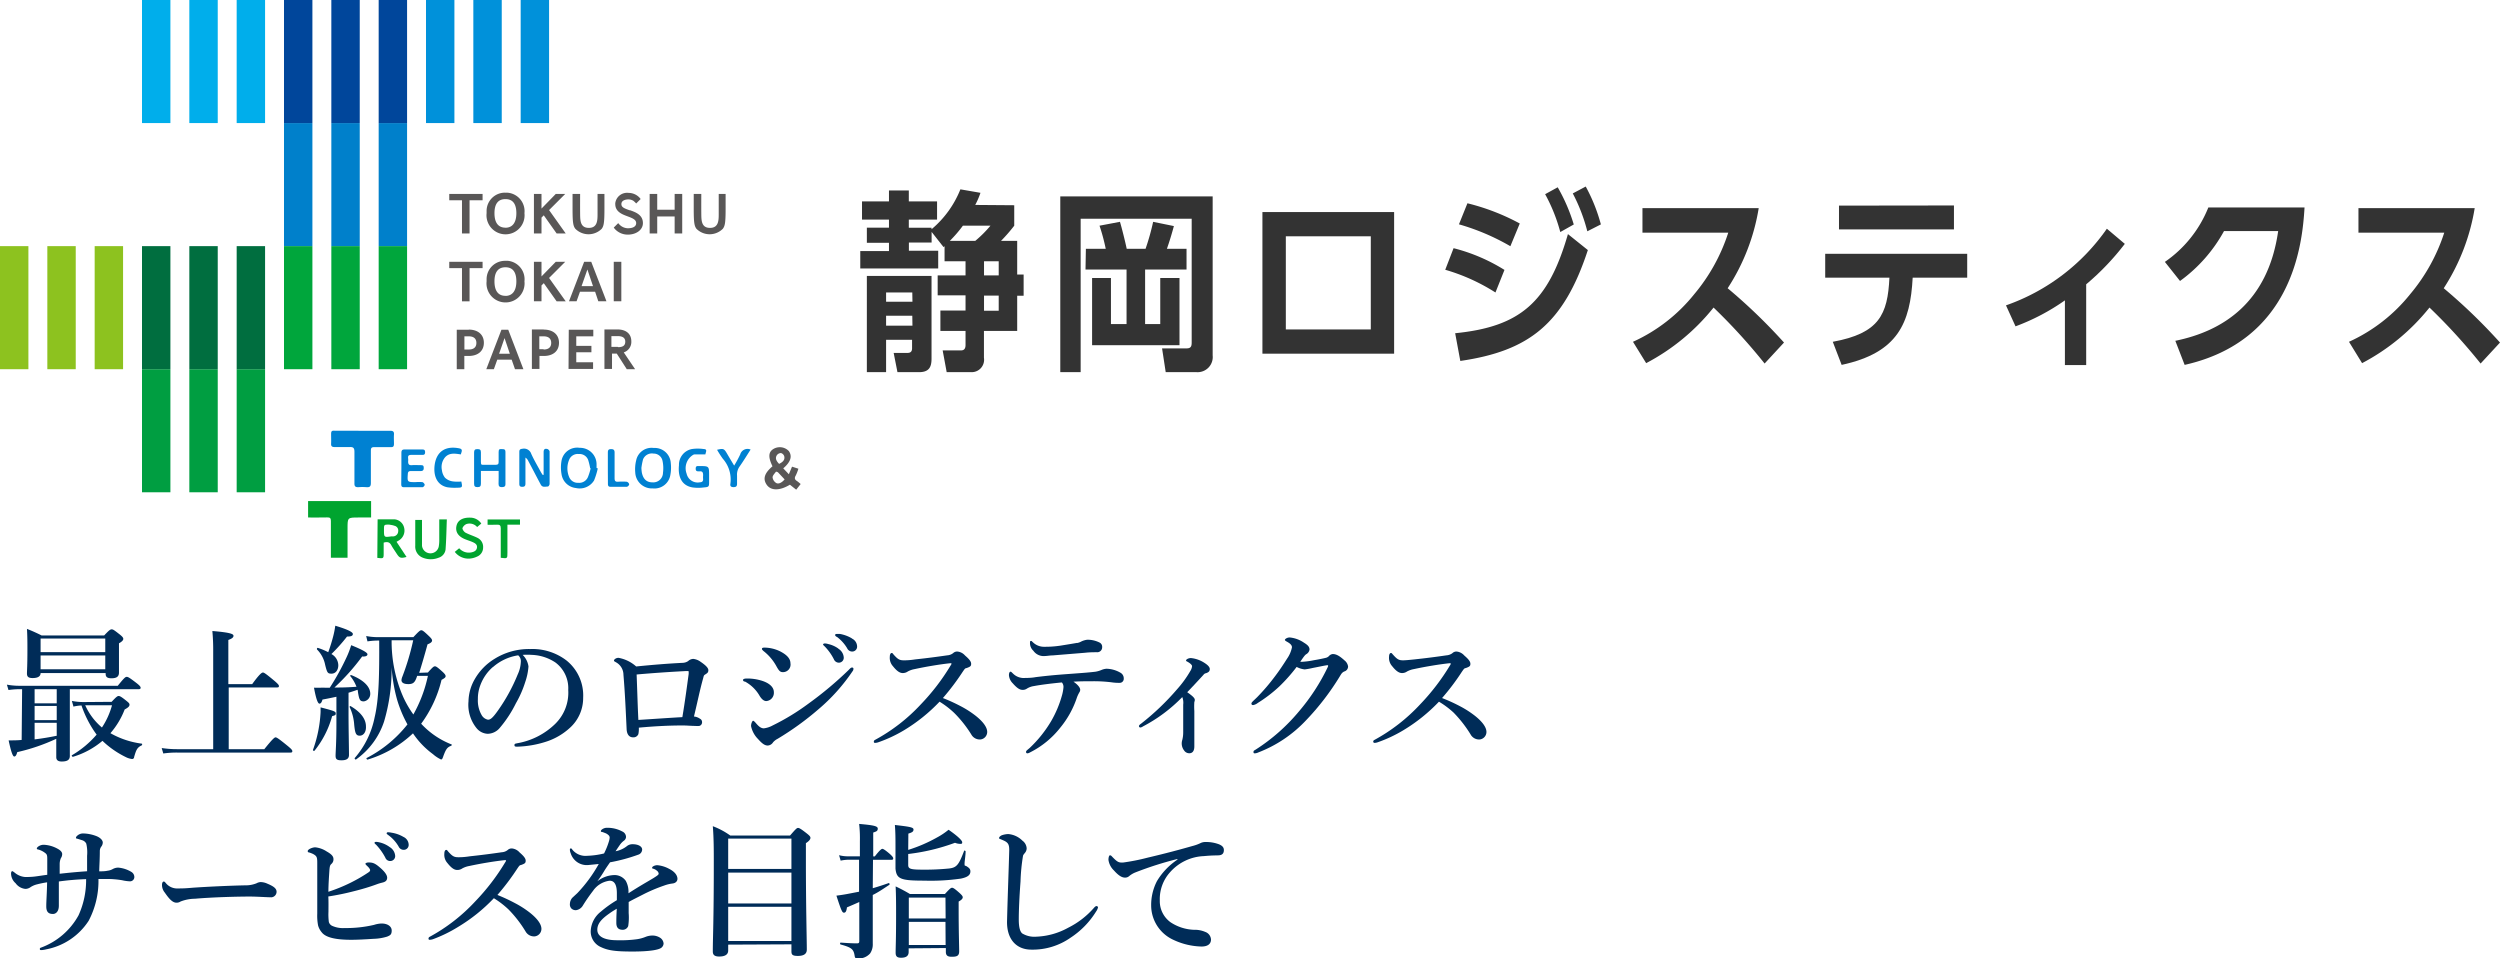 <svg xmlns="http://www.w3.org/2000/svg" width="330.1" height="126.55" viewBox="0 0 330.1 126.55"><g id="レイヤー_2" data-name="レイヤー 2"><g id="レイヤー_1-2" data-name="レイヤー 1"><path d="M133.92,27.1v2.7a21.68,21.68,0,0,1-1.74,2h2.13v4.45h.85v2.8h-.85V43.7h-4.39v3.54a1.64,1.64,0,0,1-1.69,1.9H125l-.53-2.87h2.35c.23,0,.67,0,.67-.71V43.7h-3.32V41h3.32V39h-3.68V36.36h3.68V34.5h-2.77v-2c-.05.07-.07.07-.14.12l-1.57-2v1.4h-3v1.09h3.87v2.34H113.59V33.15h3.79V32.06h-2.92v-2h2.92V29h-3.56V26.59h3.56V25.15H120v1.44h3.73V29H120v1.07h3v.2A13.26,13.26,0,0,0,126.81,25l2.65.46a10.51,10.51,0,0,1-.69,1.6ZM123,36.43V47.36c0,1.07-.3,1.78-1.65,1.78H118.5L118,46.6h1.81c.3,0,.62-.08.62-.61V44.87H117v4.27h-2.54V36.43Zm-2.54,2.19H117v1.22h3.48Zm0,3.07H117V43h3.48Zm6.68-11.89a17.1,17.1,0,0,1-1.72,2h3.36a15.52,15.52,0,0,0,2-2Zm4.73,4.7h-1.94v1.86h1.94Zm0,4.53h-1.94v2h1.94Z" transform="translate(0)" style="fill:#333"/><path d="M140,25.93h20.12v21A2,2,0,0,1,158,49.14h-4.08L153.44,46h3.25c.59,0,.66-.33.66-.79V28.88H142.69V49.14H140Zm3.38,6.92H146a25.43,25.43,0,0,0-.82-3.05l2.7-.51c.25.84.69,2.59.89,3.56h2.49a30.79,30.79,0,0,0,1-3.56l2.74.56c-.27,1-.57,2-.92,3h2.59v2.74h-5.47v7.2h2V36.71h2.54v8.87H144.2V36.71h2.49v6.08h2.06v-7.2h-5.42Z" transform="translate(0)" style="fill:#333"/><path d="M184.08,28V46.7H166.69V28ZM181,31.2H169.78V43.5H181Z" transform="translate(0)" style="fill:#333"/><path d="M197.46,38.62a25.51,25.51,0,0,0-6.63-3l1.1-2.85a23.62,23.62,0,0,1,6.72,2.87ZM192.14,44c8.6-.86,12.3-4.09,14.89-13.09l2.63,2.11c-3.21,9.79-7.8,13.32-16.84,14.64Zm7.29-11.49a29.75,29.75,0,0,0-6.79-2.89l1.12-2.78a29.14,29.14,0,0,1,6.91,2.67Zm6.25-7.78a23.28,23.28,0,0,1,2.12,4.91l-1.78,1a22.2,22.2,0,0,0-2-5Zm3.7-.1a22.62,22.62,0,0,1,2,5l-1.79.91a22.84,22.84,0,0,0-1.92-5Z" transform="translate(0)" style="fill:#333"/><path d="M232.22,27.48a27.37,27.37,0,0,1-4.1,10.58,73.42,73.42,0,0,1,7.44,7.17L233,48a76.57,76.57,0,0,0-6.74-7.39,28.1,28.1,0,0,1-8.9,7.34l-1.74-2.82a22,22,0,0,0,8.1-6.3,24.08,24.08,0,0,0,4.48-8.11H216.87V27.48Z" transform="translate(0)" style="fill:#333"/><path d="M242,45.13c6.13-1.12,7.25-3.59,7.48-8.47H241V33.51h18.75v3.15h-7.2c-.32,6-1.94,9.92-9.38,11.52Zm16-18v3.16H242.82V27.15Z" transform="translate(0)" style="fill:#333"/><path d="M275.46,48.2h-2.81V39.66a28.34,28.34,0,0,1-6.52,3.43l-1.26-2.77A27.14,27.14,0,0,0,278.19,30.2l2.37,2a33.84,33.84,0,0,1-5.1,5.34Z" transform="translate(0)" style="fill:#333"/><path d="M287.23,45c6.22-1.27,12.23-5,13.58-14.49h-7.15a19.94,19.94,0,0,1-5.81,6.59l-2-2.52a15.84,15.84,0,0,0,5.74-7.19h12.7C304,32.52,302.58,45,288.46,48.18Z" transform="translate(0)" style="fill:#333"/><path d="M326.76,27.48a27.55,27.55,0,0,1-4.09,10.58,73.26,73.26,0,0,1,7.43,7.17L327.54,48a77,77,0,0,0-6.75-7.39,28.1,28.1,0,0,1-8.9,7.34l-1.73-2.82a22,22,0,0,0,8.09-6.3,24.13,24.13,0,0,0,4.49-8.11H311.41V27.48Z" transform="translate(0)" style="fill:#333"/><path d="M2.92,91H2.5a10.84,10.84,0,0,0-1.38.11l-.21-.71a8.88,8.88,0,0,0,1.59.15H15.55c.81-1,1-1.18,1.18-1.18s.41.14,1.28.81c.4.31.56.49.56.62s-.06.2-.25.2H9.22V94.1c0,2.15,0,4.82,0,5.72,0,.48-.29.73-1.07.73-.54,0-.72-.23-.72-.58,0-.17,0-.74,0-1.88v-.54a25.39,25.39,0,0,1-5.15,1.76c-.11.41-.23.58-.4.58s-.39-.48-.74-2.13c.6,0,1.16,0,1.72-.06Zm2.44-2.13c0,.44-.36.66-1.06.66-.52,0-.74-.16-.74-.59s.06-1,.06-3.09c0-.93,0-1.86-.06-2.81a20.65,20.65,0,0,1,1.94.87h8.25c.66-.7.81-.81,1-.81s.34.11,1.08.69c.33.27.45.41.45.57s-.16.36-.57.58v.63c0,1.69,0,2.87,0,3.24,0,.54-.33.75-1,.75-.51,0-.76-.15-.76-.58v-.11Zm-.79,4H7.49V91H4.57Zm0,2.22H7.49V93.21H4.57Zm0,2.54c1-.12,2-.29,2.92-.48V95.44H4.57ZM13.9,84.31H5.36v1.8H13.9Zm0,2.24H5.36v1.82H13.9Zm.84,6.12c.61-.66.77-.77.93-.77s.36.11,1,.62c.31.25.43.36.43.52s-.06.33-.64.64a10.52,10.52,0,0,1-1.88,3.13,11.3,11.3,0,0,0,4.13,1.38c.09,0,.07.19,0,.23-.66.29-.76.74-1,1.53,0,.17-.12.27-.27.27a2.41,2.41,0,0,1-.82-.25,12.09,12.09,0,0,1-3.09-2.15,10.8,10.8,0,0,1-3.9,2.11c-.09,0-.21-.15-.13-.21A12.94,12.94,0,0,0,12.76,97a14.13,14.13,0,0,1-2-3.85,5.35,5.35,0,0,0-1.06.15l-.21-.75a8.08,8.08,0,0,0,1.51.15Zm-3.49.45a8.27,8.27,0,0,0,2.21,2.94,10.1,10.1,0,0,0,1.33-2.94Z" transform="translate(0)" style="fill:#002c58"/><path d="M30.2,98.92h4.7c1.13-1.41,1.36-1.56,1.49-1.56s.39.15,1.53,1.08c.53.43.68.6.68.74s-.06.19-.25.19H23.42a12.4,12.4,0,0,0-1.86.12l-.21-.72a13.26,13.26,0,0,0,2,.15h4.8V86.05a26.85,26.85,0,0,0-.11-2.73c2.55.21,2.79.42,2.79.64s-.24.38-.68.54v5.83h3.15c1-1.38,1.28-1.53,1.42-1.53s.38.15,1.47,1.06c.48.41.64.58.64.72s-.06.19-.25.19H30.2Z" transform="translate(0)" style="fill:#002c58"/><path d="M43.85,94.57a12.54,12.54,0,0,1-2.32,4.55c-.06.08-.23,0-.2-.12a17,17,0,0,0,1-5c0-.12,0-.33,0-.6,1.84.48,2,.54,2,.81S44.16,94.45,43.85,94.57Zm-.31-3.76a32.25,32.25,0,0,0,2.21-4,11.67,11.67,0,0,0,.62-1.62c1.61.65,2.15,1,2.15,1.2s-.23.33-.7.29a28.78,28.78,0,0,1-3.66,4.1c.8,0,1.61,0,2.91-.1a5,5,0,0,0-.82-1.41c-.06-.08.06-.15.16-.12,1.59.64,2.48,1.51,2.48,2.46a1,1,0,0,1-.84,1c-.5,0-.62-.16-.79-1.26q0-.15-.06-.27c-.39.14-.79.27-1.18.39v2.73c0,2,.06,4.64.06,5.48,0,.52-.35.71-1,.71s-.77-.19-.77-.62.11-1.66.11-4.18V92c-.56.12-1.18.25-1.84.37-.11.39-.23.54-.4.54s-.41-.4-.72-2.11a9.69,9.69,0,0,0,1,0ZM44,84a11.35,11.35,0,0,0,.27-1.38c1.57.47,2.32.83,2.32,1.09s-.25.34-.77.34a21.93,21.93,0,0,1-2.06,2.31,1.73,1.73,0,0,1,.91,1.47c0,.68-.38,1.12-.89,1.12s-.58-.09-.85-1.18a3.91,3.91,0,0,0-1.06-2c-.06-.08,0-.26.11-.22a8.2,8.2,0,0,1,1.36.57A21.9,21.9,0,0,0,44,84Zm3.5,13.14c-.52,0-.62-.37-.73-1.43a6.49,6.49,0,0,0-.6-2.34.1.1,0,0,1,.15-.12c1.36.81,2,1.72,2,2.67C48.36,96.64,48,97.14,47.49,97.14Zm9-8.34c.62-.7.77-.82.93-.82s.33.12,1,.72c.29.27.41.43.41.58s-.1.25-.54.49a16.09,16.09,0,0,1-2.69,5.79,10.82,10.82,0,0,0,4,2.73c.1,0,0,.13,0,.17-.55.19-.72.45-1.05,1.32-.14.42-.19.5-.33.5a4.45,4.45,0,0,1-1.06-.7,11,11,0,0,1-2.64-2.75,15,15,0,0,1-6,3.47c-.1,0-.19-.18-.12-.21a16.49,16.49,0,0,0,5.39-4.44,16.34,16.34,0,0,1-1.38-3.31,20.86,20.86,0,0,1-.71-4.24,24.53,24.53,0,0,1-1,7.18,9.94,9.94,0,0,1-3.7,5c-.08.06-.23-.12-.17-.19a11.67,11.67,0,0,0,2.63-5.39c.58-2.45.62-5.73.6-10.12h-.1a9,9,0,0,0-1.45.11l-.17-.71a8.12,8.12,0,0,0,1.53.15h4.7c.74-.79.89-.91,1.05-.91s.33.12,1,.76c.3.29.42.44.42.6s-.15.33-.6.5c-.39,1.43-.77,2.73-1.1,3.76ZM55,89.48c-.23.63-.46.85-1.08.85s-.91-.2-.91-.53a1.53,1.53,0,0,1,.12-.46,32.8,32.8,0,0,0,1.43-4.8H51.71a18.17,18.17,0,0,0,1.55,7.53,13.74,13.74,0,0,0,1.32,2.27,18,18,0,0,0,1.92-5.1H55.08Z" transform="translate(0)" style="fill:#002c58"/><path d="M69.78,88a8,8,0,0,1-.43,2.06,13.73,13.73,0,0,1-1.22,2.78A15.73,15.73,0,0,1,66,96.1a2.13,2.13,0,0,1-1.6.79,2,2,0,0,1-1.48-.75,4.88,4.88,0,0,1-1.06-3.53,6.05,6.05,0,0,1,.83-2.94A7.5,7.5,0,0,1,65.29,87,8.58,8.58,0,0,1,70,85.7a7.4,7.4,0,0,1,4.8,1.51A5.92,5.92,0,0,1,77,92.13a5.29,5.29,0,0,1-1.78,4,8.5,8.5,0,0,1-2.87,1.72,13.68,13.68,0,0,1-4,.74c-.29,0-.42,0-.42-.2s.11-.19.36-.25a9.51,9.51,0,0,0,5-2.54,5.76,5.76,0,0,0,1.74-4.49,4.23,4.23,0,0,0-1.7-3.64,6,6,0,0,0-3.1-1,8.41,8.41,0,0,0-1.22,0A2.62,2.62,0,0,1,69.78,88Zm-4.71.08a5.88,5.88,0,0,0-1.64,2.38,4.92,4.92,0,0,0-.33,1.84,3.83,3.83,0,0,0,.48,2.09,1.24,1.24,0,0,0,.85.64c.31,0,.6-.19,1.34-1.24a23.41,23.41,0,0,0,2.59-4.74,4.34,4.34,0,0,0,.41-1.65,1,1,0,0,0-.35-.87A6.51,6.51,0,0,0,65.07,88.1Z" transform="translate(0)" style="fill:#002c58"/><path d="M90.16,87.52a1.37,1.37,0,0,0,.7-.23,1.06,1.06,0,0,1,.67-.29,2,2,0,0,1,1,.4c.66.45,1,.8,1,1.09s-.12.38-.37.54-.21.14-.33.58c-.41,1.45-.73,3.06-1.2,5a1.58,1.58,0,0,1,.79.29.48.48,0,0,1,.28.44.49.49,0,0,1-.35.51,2.5,2.5,0,0,1-.56,0c-.53,0-1.05-.06-1.67-.06-1.72,0-3.62.09-5.77.29a3.23,3.23,0,0,1-.06.85.69.69,0,0,1-.69.43c-.51,0-.82-.37-.86-1.07-.11-2.3-.21-4.71-.42-7.2a1.89,1.89,0,0,0-1-1.65c-.17-.11-.25-.11-.25-.23s.25-.35.6-.35A4.77,4.77,0,0,1,84,88C86.31,87.77,88.18,87.62,90.16,87.52ZM90.93,89a2.27,2.27,0,0,0,0-.29c0-.08,0-.1-.11-.1h-.31c-2.33.12-4.53.28-6.45.45.08,2,.13,4,.23,6,2.36-.15,4-.27,5.81-.37C90.45,92.59,90.7,90.69,90.93,89Z" transform="translate(0)" style="fill:#002c58"/><path d="M98.11,89.79c0-.14.21-.2.54-.2a6.5,6.5,0,0,1,2,.31c1,.33,1.53.87,1.53,1.49a1.09,1.09,0,0,1-1,1.18c-.29,0-.58-.21-.87-.67A4.94,4.94,0,0,0,98.38,90C98.19,90,98.11,89.88,98.11,89.79Zm3.27,8.65c-.39,0-.73-.23-1.3-.87a3.37,3.37,0,0,1-.91-1.7c0-.37.18-.7.27-.7s.18.11.3.23c.29.33.63.77,1.12.77a3.21,3.21,0,0,0,1.16-.38,30.17,30.17,0,0,0,4.74-2.89,47.47,47.47,0,0,0,5.29-4.43c.19-.2.31-.33.45-.33a.17.17,0,0,1,.19.19.57.57,0,0,1-.14.33,24.5,24.5,0,0,1-4.49,5,38.46,38.46,0,0,1-5.38,3.89,2,2,0,0,0-.6.46A.89.89,0,0,1,101.38,98.44Zm-.77-12.78c0-.08.07-.15.33-.15A4.82,4.82,0,0,1,103,86c.6.31,1.37.81,1.37,1.57a1,1,0,0,1-1,1.18c-.35,0-.51-.17-.82-.72a6.47,6.47,0,0,0-1.74-2.07C100.65,85.8,100.61,85.78,100.61,85.66Zm10.09,0a1.46,1.46,0,0,1,.71,1.16.65.65,0,0,1-.64.68.71.71,0,0,1-.66-.44,6.8,6.8,0,0,0-1.22-1.71c-.07-.08-.21-.17-.21-.25s.1-.14.23-.14a1.66,1.66,0,0,1,.45.08A3.68,3.68,0,0,1,110.7,85.64Zm1.78-1.35a1.18,1.18,0,0,1,.69,1,.65.65,0,0,1-.6.72.73.73,0,0,1-.71-.43,5.13,5.13,0,0,0-1.36-1.51c-.08,0-.23-.15-.23-.23a.15.15,0,0,1,.15-.15,3.62,3.62,0,0,1,.51,0A4.68,4.68,0,0,1,112.48,84.29Z" transform="translate(0)" style="fill:#002c58"/><path d="M126.86,93.25a12.78,12.78,0,0,1,1.86,1.18c1.16.89,1.63,1.65,1.63,2.21a1,1,0,0,1-.89,1,1.28,1.28,0,0,1-1.21-.66A15.74,15.74,0,0,0,126,94.14a11.76,11.76,0,0,0-1.94-1.49,22.35,22.35,0,0,1-4.74,3.8A18.25,18.25,0,0,1,116,98a1.44,1.44,0,0,1-.43.09c-.1,0-.19,0-.19-.17a.25.25,0,0,1,.13-.21A23.49,23.49,0,0,0,121.59,93a28.75,28.75,0,0,0,3.93-5.13.69.69,0,0,0,.12-.23c0-.06-.06-.08-.25-.06-1.36.15-3.1.44-4.63.77a3,3,0,0,0-.89.31,1.14,1.14,0,0,1-.68.21c-.36,0-.75-.23-1.29-.91a1.63,1.63,0,0,1-.41-1.23c0-.37.13-.51.25-.51s.14.08.27.23c.54.6.76.74,1.34.74.23,0,.71,0,1.47-.12,1.59-.17,2.88-.34,4.26-.54a1.38,1.38,0,0,0,.77-.29.76.76,0,0,1,.57-.21,1.52,1.52,0,0,1,1,.52c.58.5.81.81.81,1.09s-.05.38-.63.58c-.18,0-.29.21-.47.46a31.9,31.9,0,0,1-2.63,3.49A23.05,23.05,0,0,1,126.86,93.25Z" transform="translate(0)" style="fill:#002c58"/><path d="M141,89c2-.15,2.67-.19,3.66-.31a3.57,3.57,0,0,0,.74-.21,2,2,0,0,1,.71-.18,3.84,3.84,0,0,1,1.84.53.84.84,0,0,1,.43.75.54.54,0,0,1-.45.58,6.27,6.27,0,0,1-1.18-.07,19.2,19.2,0,0,0-2.4-.14c-.66,0-1.74,0-2.61.06.62.42.89.81.89,1.08a.57.57,0,0,1-.1.31,4.25,4.25,0,0,0-.39.87A12.39,12.39,0,0,1,140,96.08a11.8,11.8,0,0,1-4,3.27.78.78,0,0,1-.33.12c-.13,0-.19-.06-.19-.2s.16-.23.49-.52a16.15,16.15,0,0,0,2.84-3.56,14.48,14.48,0,0,0,1.43-3.43,5.72,5.72,0,0,0,.18-1,.9.9,0,0,0-.21-.65c-1.38.13-2.81.31-3.7.48a2.37,2.37,0,0,0-.91.33.94.94,0,0,1-.58.17c-.35,0-.7-.19-1.3-.87a1.69,1.69,0,0,1-.5-1.06c0-.29.09-.47.21-.47s.17.12.29.21a2,2,0,0,0,1.32.62c.46,0,1.14,0,1.7-.11C138.1,89.24,139.22,89.13,141,89Zm1.24-4.1a1.94,1.94,0,0,0,.58-.22,2.57,2.57,0,0,1,.74-.21,3.51,3.51,0,0,1,1.66.39.62.62,0,0,1,.31.58.65.65,0,0,1-.71.68c-.43,0-.93,0-1.55.07l-4.28.35c-.37,0-.74.08-1,.08a1.66,1.66,0,0,1-1.55-.7,1.37,1.37,0,0,1-.44-1c0-.18,0-.29.13-.29s.12.07.25.17a2.09,2.09,0,0,0,1.55.6c.39,0,1.09,0,2.1-.15C140.83,85.12,141.58,85,142.2,84.89Z" transform="translate(0)" style="fill:#002c58"/><path d="M150.91,95.92a.72.72,0,0,1-.33.14.18.18,0,0,1-.19-.19c0-.08.1-.2.27-.31A33.38,33.38,0,0,0,155.43,91a14.18,14.18,0,0,0,1.74-2.4,1.4,1.4,0,0,0,.23-.64c0-.14-.19-.33-.48-.51s-.31-.13-.31-.25.29-.31.65-.31a4,4,0,0,1,1.75.62c.4.25.73.54.73.83s-.15.43-.5.55a.49.49,0,0,0-.33.21c-.83.91-1.59,1.72-2.15,2.3.58.41,1,.74,1,1a.62.62,0,0,1-.06.29,9.25,9.25,0,0,0,0,1.2v2c0,1.38,0,2.21,0,2.66,0,.69-.31.91-.66.91a.81.81,0,0,1-.69-.37,1.5,1.5,0,0,1-.24-1.39,4,4,0,0,0,.12-1c0-.45,0-.83,0-1.57,0-.54,0-1.61,0-2.09a2.09,2.09,0,0,0-.12-1A20.38,20.38,0,0,1,150.91,95.92Z" transform="translate(0)" style="fill:#002c58"/><path d="M178,88a.68.68,0,0,1-.5.66c-.31.14-.41.35-.6.66a33.64,33.64,0,0,1-4.47,5.81,17,17,0,0,1-6.28,4.22,1.21,1.21,0,0,1-.44.12c-.12,0-.2,0-.2-.18s.1-.19.33-.34a24.8,24.8,0,0,0,5.66-5,26.82,26.82,0,0,0,3.81-5.85.62.62,0,0,0,.06-.19.09.09,0,0,0-.1-.08c-.46.06-1.1.21-1.95.37a9.4,9.4,0,0,1-1.05.19,2.94,2.94,0,0,1-1.06-.33,21.89,21.89,0,0,1-2.31,2.6,18.38,18.38,0,0,1-2.81,2.15,1.47,1.47,0,0,1-.62.29c-.17,0-.23-.08-.23-.22s.27-.35.74-.81a27.26,27.26,0,0,0,2.4-2.81c.54-.71,1.06-1.49,1.57-2.3a3.93,3.93,0,0,0,.64-1.49c0-.33-.33-.56-.7-.76-.17-.1-.23-.15-.23-.23s.25-.31.64-.31a4,4,0,0,1,1.89.7c.6.36.72.62.72.91a.86.86,0,0,1-.43.6c-.17.11-.31.29-.79,1H172a10.6,10.6,0,0,0,1.51-.21c.79-.13,1.3-.25,1.55-.31a.81.81,0,0,0,.41-.23.77.77,0,0,1,.5-.27c.46,0,.89.23,1.57.85A1.23,1.23,0,0,1,178,88Z" transform="translate(0)" style="fill:#002c58"/><path d="M192.78,93.25a12.78,12.78,0,0,1,1.86,1.18c1.16.89,1.63,1.65,1.63,2.21a1,1,0,0,1-.89,1,1.28,1.28,0,0,1-1.2-.66,16.24,16.24,0,0,0-2.25-2.89A11.72,11.72,0,0,0,190,92.65a22.4,22.4,0,0,1-4.75,3.8A18.25,18.25,0,0,1,181.94,98a1.38,1.38,0,0,1-.43.09.17.17,0,0,1-.19-.17.24.24,0,0,1,.14-.21A23.66,23.66,0,0,0,187.52,93a29.23,29.23,0,0,0,3.93-5.13.58.58,0,0,0,.11-.23c0-.06-.05-.08-.25-.06-1.35.15-3.1.44-4.63.77a3,3,0,0,0-.89.31,1.13,1.13,0,0,1-.67.21c-.37,0-.76-.23-1.3-.91a1.63,1.63,0,0,1-.41-1.23c0-.37.14-.51.25-.51s.14.08.28.23c.54.6.75.74,1.33.74q.34,0,1.47-.12c1.59-.17,2.89-.34,4.26-.54a1.45,1.45,0,0,0,.78-.29.74.74,0,0,1,.56-.21,1.54,1.54,0,0,1,1,.52c.58.5.81.81.81,1.09s-.06.38-.64.58c-.17,0-.29.21-.47.46a30.67,30.67,0,0,1-2.63,3.49A22.08,22.08,0,0,1,192.78,93.25Z" transform="translate(0)" style="fill:#002c58"/><path d="M14.87,114.76a1.51,1.51,0,0,1,.74-.2,4,4,0,0,1,1.74.57.8.8,0,0,1,.39.66.57.57,0,0,1-.6.58,5.54,5.54,0,0,1-1-.14,12,12,0,0,0-2-.17H13a11.25,11.25,0,0,1-1.3,5.53,8.61,8.61,0,0,1-5.59,3.76,3.77,3.77,0,0,1-.6.1c-.18,0-.25,0-.25-.16a.15.15,0,0,1,.11-.15,9.32,9.32,0,0,0,5-4.28,11.19,11.19,0,0,0,1-4.78,35.06,35.06,0,0,0-3.6.31c0,1.06,0,2.13,0,3.19,0,.87-.48,1.1-.77,1.1-.58,0-.89-.25-.89-1s.09-1.8.11-3.18a13.45,13.45,0,0,0-1.33.27,2.82,2.82,0,0,0-.83.35,1.19,1.19,0,0,1-.7.25,1.8,1.8,0,0,1-1.3-.75,1.72,1.72,0,0,1-.6-1.26q0-.33.18-.33c.05,0,.13.08.27.17a2.43,2.43,0,0,0,1.41.6c.29,0,.79,0,1.34-.07s.93-.14,1.58-.22v-2c0-.41,0-.64-.19-.81a2.61,2.61,0,0,0-1-.53c-.13,0-.19-.08-.19-.15s.12-.2.23-.27a1.23,1.23,0,0,1,.8-.2,4.15,4.15,0,0,1,1.7.51c.47.25.62.5.62.71a.94.94,0,0,1-.17.54,2,2,0,0,0-.16.72c0,.33,0,.76,0,1.34,1.45-.16,2.33-.24,3.62-.33V113a5.06,5.06,0,0,0-.11-1.61.89.89,0,0,0-.49-.43l-.66-.21c-.17,0-.21-.08-.21-.15s.08-.2.29-.35a1.14,1.14,0,0,1,.7-.2,5.1,5.1,0,0,1,1.55.29c.66.22,1,.6,1,.91a.93.93,0,0,1-.22.57,1,1,0,0,0-.17.56c0,1-.06,1.86-.08,2.67.39,0,.74,0,1.11-.08A1.78,1.78,0,0,0,14.87,114.76Z" transform="translate(0)" style="fill:#002c58"/><path d="M35.85,118.48c-.6,0-1.91-.1-2.86-.1-1.53,0-4.86.08-7.25.29a5.36,5.36,0,0,0-1.91.37.9.9,0,0,1-.53.15c-.5,0-.94-.46-1.54-1.33a1.59,1.59,0,0,1-.37-1c0-.31.11-.46.23-.46s.15.07.25.17a1.92,1.92,0,0,0,1.63.74c.52,0,.89,0,2-.1,2.4-.16,5-.27,6.86-.31a3.82,3.82,0,0,0,1.51-.27,1.22,1.22,0,0,1,.54-.16,2.17,2.17,0,0,1,.87.2c.74.31,1.24.6,1.24,1.08A.74.74,0,0,1,35.85,118.48Z" transform="translate(0)" style="fill:#002c58"/><path d="M43.37,120.39a7.85,7.85,0,0,0,.05,1.34.8.8,0,0,0,.49.54,3.44,3.44,0,0,0,1.59.27,16.25,16.25,0,0,0,3.89-.42,3.54,3.54,0,0,1,1-.18c.77,0,1.33.37,1.33.93s-.23.64-.6.8a6.63,6.63,0,0,1-1.76.29c-1.08.07-2.11.13-3,.13-2.13,0-3.39-.33-3.89-1a2.38,2.38,0,0,1-.47-.89,6.9,6.9,0,0,1-.11-1.56c0-1.19,0-2.41,0-3.61s0-2.13,0-3.11c0-.74-.06-.89-.57-1.17a3.9,3.9,0,0,0-.5-.19c-.14,0-.19-.1-.19-.17,0-.26.64-.51,1-.51a3.39,3.39,0,0,1,1.51.55c.68.38.89.67.89,1a.79.79,0,0,1-.29.66c-.15.15-.21.27-.25.91s-.12,1.7-.13,2.75a21.73,21.73,0,0,0,2.86-1.16,20.81,20.81,0,0,0,2.34-1.34c.2-.13.31-.21.31-.35s-.17-.35-.33-.5-.29-.27-.29-.35.2-.17.41-.17c.6,0,.89.11,1.69.83.52.48.79.89.77,1.22s-.21.52-.68.62a5.83,5.83,0,0,0-.69.21c-1,.37-2,.66-3,.91a33.69,33.69,0,0,1-3.4.7C43.39,119,43.37,119.75,43.37,120.39Zm8.09-8.54a1.48,1.48,0,0,1,.72,1.17.65.65,0,0,1-.64.67.68.68,0,0,1-.66-.44,7.56,7.56,0,0,0-1.22-1.71c-.08-.07-.21-.17-.21-.25s.09-.13.23-.13a2.22,2.22,0,0,1,.44.07A3.61,3.61,0,0,1,51.46,111.85Zm1.8-1.35a1.17,1.17,0,0,1,.7,1,.65.65,0,0,1-.6.71.73.73,0,0,1-.72-.42,4.87,4.87,0,0,0-1.35-1.51c-.08-.06-.24-.16-.24-.24a.16.16,0,0,1,.16-.15,2.49,2.49,0,0,1,.5.06A4.38,4.38,0,0,1,53.26,110.5Z" transform="translate(0)" style="fill:#002c58"/><path d="M68,119.25a12.78,12.78,0,0,1,1.86,1.18c1.16.89,1.63,1.65,1.63,2.21a1,1,0,0,1-.89,1,1.28,1.28,0,0,1-1.21-.66,15.74,15.74,0,0,0-2.24-2.89,11.76,11.76,0,0,0-1.94-1.49,22.35,22.35,0,0,1-4.74,3.8A18.25,18.25,0,0,1,57.2,124a1.44,1.44,0,0,1-.43.09c-.1,0-.19,0-.19-.17a.25.25,0,0,1,.13-.21A23.49,23.49,0,0,0,62.77,119a28.75,28.75,0,0,0,3.93-5.13.69.69,0,0,0,.12-.23c0-.06-.06-.08-.25-.06-1.36.15-3.1.44-4.63.77a3,3,0,0,0-.89.31,1.14,1.14,0,0,1-.68.21c-.37,0-.75-.23-1.29-.91a1.63,1.63,0,0,1-.41-1.23c0-.37.13-.51.25-.51s.14.08.27.23c.54.6.76.74,1.34.74.23,0,.71,0,1.47-.12,1.59-.17,2.88-.34,4.26-.54a1.38,1.38,0,0,0,.77-.29.76.76,0,0,1,.57-.21,1.54,1.54,0,0,1,1,.52c.58.5.81.81.81,1.09s-.05.38-.63.58c-.18,0-.29.21-.47.46a31.9,31.9,0,0,1-2.63,3.49A23.05,23.05,0,0,1,68,119.25Z" transform="translate(0)" style="fill:#002c58"/><path d="M86.8,114.24a4.05,4.05,0,0,1,1.55.48c.91.46,1.1,1,1.1,1.32s-.25.58-.67.62a4.83,4.83,0,0,0-1.09.27,21,21,0,0,0-2.86,1.22c-.64.33-1.36.68-1.82.95,0,.48,0,1.06,0,1.47a7.42,7.42,0,0,1-.06,1.7.76.76,0,0,1-.72.5c-.56,0-.85-.27-.85-.92,0-.35,0-.82.06-1.86-.47.27-.78.48-1,.64-1,.71-1.57,1.31-1.57,2.14s.82,1.38,2.64,1.38a16.07,16.07,0,0,0,2.63-.14,5,5,0,0,0,1.14-.32,2.42,2.42,0,0,1,.8-.16,1.87,1.87,0,0,1,1.14.33,1,1,0,0,1,.4.72.76.76,0,0,1-.32.58c-.39.27-1.57.48-3.78.48s-3.21-.13-4.16-.58A2.24,2.24,0,0,1,78,122.89a3.44,3.44,0,0,1,1.34-2.52,14.69,14.69,0,0,1,2.11-1.51c0-.34,0-.64,0-.91,0-1-.25-1.66-.95-1.66a3.13,3.13,0,0,0-2.19,1.33,22.39,22.39,0,0,0-1.38,2,1.24,1.24,0,0,1-.87.56.82.82,0,0,1-.6-.21.77.77,0,0,1-.21-.62,1.29,1.29,0,0,1,.31-.8l.68-.63a18.8,18.8,0,0,0,2.82-3.84l-1.39.14a2.22,2.22,0,0,1-2.32-1.57,1.12,1.12,0,0,1-.1-.45c0-.09,0-.17.12-.17s.15.08.21.17a2.23,2.23,0,0,0,1.94.8,10.72,10.72,0,0,0,2.24-.31,9.61,9.61,0,0,0,.64-1.59,2.11,2.11,0,0,0,.1-.52.44.44,0,0,0-.18-.33,1.24,1.24,0,0,0-.46-.27,2.5,2.5,0,0,0-.41-.14c-.09,0-.11,0-.11-.1s.07-.15.13-.21a1.11,1.11,0,0,1,.72-.23,4.15,4.15,0,0,1,2,.5.8.8,0,0,1,.47.72.65.65,0,0,1-.27.48,2.42,2.42,0,0,0-.53.54c-.11.16-.42.61-.58.86a3.49,3.49,0,0,0,1.55-.72,1.18,1.18,0,0,1,.7-.21c.74,0,1.26.29,1.26.71a.73.73,0,0,1-.54.68,22.85,22.85,0,0,1-3.7,1c-.2.29-.41.58-.68,1a16.23,16.23,0,0,1-1,1.51,3.75,3.75,0,0,1,2.11-.82,1.82,1.82,0,0,1,1.65.76,3,3,0,0,1,.35,1.64c1.55-1,2.38-1.45,3.29-2,.39-.25.7-.43.7-.58a.53.53,0,0,0-.22-.39,1.2,1.2,0,0,0-.56-.29c-.06,0-.08-.06-.08-.15S86.41,114.24,86.8,114.24Z" transform="translate(0)" style="fill:#002c58"/><path d="M96.15,124.73v.78c0,.52-.41.79-1.18.79-.58,0-.85-.19-.85-.66,0-1.94.13-3.91.13-11.73,0-1.61,0-3.22-.13-4.82a10,10,0,0,1,2.3,1.23h7.9c.74-.85.89-1,1.05-1s.37.11,1.16.73c.37.29.48.43.48.58s-.11.39-.6.7v2.3c0,6.12.12,10.36.12,11.76,0,.58-.43.83-1.18.83s-.85-.19-.85-.62v-.91Zm8.35-14H96.15v4h8.35Zm0,4.49H96.15v4.07h8.35Zm0,4.51H96.15v4.52h8.35Z" transform="translate(0)" style="fill:#002c58"/><path d="M115.24,117.28c.7-.2,1.39-.43,2.11-.68.1,0,.15.17.08.23-.76.5-1.48,1-2.19,1.34v2.07c0,2.69,0,3.45,0,4.36a2.11,2.11,0,0,1-.35,1.29,2,2,0,0,1-1.67.66c-.29,0-.34-.1-.38-.39-.14-.85-.43-1.06-1.84-1.45-.1,0-.1-.25,0-.25.87.06,1.47.1,2.17.1.23,0,.29-.08.29-.31V119.1c-.55.25-1.09.48-1.63.71-.06.49-.17.7-.39.7s-.33-.17-1-2.25c.6-.07,1.2-.17,1.8-.29l1.19-.23v-4.22H112a5.08,5.08,0,0,0-1,.12l-.21-.72a4.62,4.62,0,0,0,1.2.15h1.55v-2a16.53,16.53,0,0,0-.1-2.28c1.94.17,2.46.29,2.46.62s-.2.38-.6.52v3.15h.21c.66-.85.89-1,1-1s.37.15,1,.69c.28.26.43.43.43.57s-.06.19-.25.19h-2.42Zm4.68-5.06a19.64,19.64,0,0,0,3.84-1.66,9.31,9.31,0,0,0,1.49-1c1.1.76,1.8,1.4,1.8,1.65s-.12.21-.35.21a1.77,1.77,0,0,1-.6-.14,26.57,26.57,0,0,1-6.18,1.48v1.45c0,.52.29.62,2,.62a31.78,31.78,0,0,0,3.45-.16c.94-.13,1.23-.46,1.93-2.32,0-.1.2,0,.2.06,0,.54-.14,1.31-.14,1.62s0,.24.23.33c.41.25.54.41.54.7,0,.47-.34.76-1.25.95a27.74,27.74,0,0,1-4.84.27c-3.14,0-3.66-.21-3.8-1.59V111.8c0-1,0-1.9-.08-2.87,2,.23,2.46.31,2.46.6s-.21.39-.68.54Zm.06,13v.47c0,.54-.35.77-1,.77-.51,0-.72-.17-.72-.66,0-.81.06-1.64.06-5,0-1.24,0-2.5-.06-3.76a20.78,20.78,0,0,1,1.88,1h4.63c.64-.7.79-.82.94-.82s.35.12,1,.7c.29.27.41.41.41.56s-.12.33-.54.56v1.09c0,2.86.07,4.84.07,5.48s-.35.72-1,.72c-.54,0-.76-.18-.76-.66v-.49Zm4.86-6.7H120v2.75h4.86Zm0,3.2H120v3.06h4.86Z" transform="translate(0)" style="fill:#002c58"/><path d="M135.08,113a25,25,0,0,0-.33,3.4c-.15,2-.23,3.8-.23,5,0,1,.15,1.57.44,1.84a3.08,3.08,0,0,0,1.86.44,9.42,9.42,0,0,0,4.22-1.18,11.08,11.08,0,0,0,3.39-2.61c.12-.14.24-.25.35-.25a.19.19,0,0,1,.2.19,1.7,1.7,0,0,1-.26.54,11.09,11.09,0,0,1-3.37,3.45,8.71,8.71,0,0,1-5.17,1.57c-2,0-3.27-1.4-3.21-3.78.08-3.23.21-6.41.29-9.35,0-.72-.12-1-.74-1.28s-.6-.21-.6-.33.14-.25.33-.35a2.78,2.78,0,0,1,.89-.17A3,3,0,0,1,135,111a1.35,1.35,0,0,1,.56,1,.94.94,0,0,1-.27.66C135.22,112.78,135.12,112.84,135.08,113Z" transform="translate(0)" style="fill:#002c58"/><path d="M155.48,113.42a44.85,44.85,0,0,0-5.63,1.8,3.06,3.06,0,0,0-.74.45.8.8,0,0,1-.56.21c-.39,0-.83-.23-1.47-.95a2.38,2.38,0,0,1-.72-1.39c0-.31.08-.6.19-.6s.14,0,.31.19c.68.7.84.78,1.42.76a26.88,26.88,0,0,0,3.23-.64c2.48-.58,4.42-1.11,5.89-1.53a5.83,5.83,0,0,0,1.06-.37,1.45,1.45,0,0,1,.74-.17,4.75,4.75,0,0,1,1.78.31c.33.15.62.34.62.75s-.18.68-.72.7-.83,0-1.91.1a6.29,6.29,0,0,0-4.44,2.09,5.29,5.29,0,0,0-1.39,3.75,3.44,3.44,0,0,0,1.41,2.89,6,6,0,0,0,3.1,1,3.5,3.5,0,0,1,1.49.28,1.13,1.13,0,0,1,.76,1c0,.53-.35.93-1.26.93a9.19,9.19,0,0,1-3.76-.91A5,5,0,0,1,152,119.6a6.87,6.87,0,0,1,.76-3.25,8.91,8.91,0,0,1,2.69-2.83Z" transform="translate(0)" style="fill:#002c58"/><path d="M40.68,68.33V66.16H49v2.17H47.35c-1.46,0-1.46,0-1.46,1.44v3.87h-2.2v-.51c0-1.45,0-2.89,0-4.34,0-.37-.11-.48-.47-.47C42.4,68.34,41.57,68.33,40.68,68.33Z" transform="translate(0)" style="fill:#00a42f"/><path d="M47.86,56.88h3.65c.39,0,.54.11.51.5s0,.81,0,1.21-.13.46-.46.45c-.72,0-1.43,0-2.15,0-.34,0-.44.11-.44.45,0,1.43,0,2.86,0,4.28,0,.43-.13.59-.56.56a7,7,0,0,0-1.12,0c-.39,0-.5-.14-.49-.52,0-1.38,0-2.76,0-4.14,0-.47-.11-.67-.62-.64-.68,0-1.36,0-2,0-.33,0-.48-.1-.46-.45s0-.84,0-1.26.11-.46.45-.45Z" transform="translate(0)" style="fill:#0081d2"/><path d="M102,61.57c-.59-1.22-.55-1.9.16-2.31a1.65,1.65,0,0,1,2,.3c.48.69.24,1.44-.74,2.28l.74.78.42-1,.84.27a6,6,0,0,1-.34.88c-.2.33-.17.55.16.75.16.11.3.24.48.39l-.59.75L104.3,64c-1.34.81-2.51.82-3.07,0S101,62.42,102,61.57Zm1.62,1.75-.88-.94a.5.5,0,0,0-.28-.1c-.17.24-.43.48-.45.74a1,1,0,0,0,.39.69C102.72,64,103.21,63.76,103.58,63.32Zm-.72-2.08c.45-.23.77-.51.65-1a.64.64,0,0,0-.43-.42.69.69,0,0,0-.54.28C102.3,60.54,102.54,60.89,102.86,61.24Z" transform="translate(0)" style="fill:#595757"/><path d="M71.78,62.7c0-1,0-2,0-3,0-.34.14-.5.45-.42.14,0,.34.22.34.34,0,1.43,0,2.86,0,4.28,0,.12-.14.34-.23.34-.33,0-.71.17-.94-.26-.54-1-1.1-2.1-1.66-3.14a1,1,0,0,0-.36-.42c0,.16,0,.33,0,.5,0,1,0,1.94,0,2.92,0,.3-.09.44-.42.44s-.39-.14-.39-.42c0-1.4,0-2.79,0-4.19,0-.28.1-.38.39-.41a1,1,0,0,1,1.18.65c.37.83.84,1.61,1.27,2.41a4.25,4.25,0,0,0,.25.39Z" transform="translate(0)" style="fill:#0081d2"/><path d="M86.2,64.49a2.2,2.2,0,0,1-2.32-2.08A4.87,4.87,0,0,1,84,60.79a2.07,2.07,0,0,1,2.32-1.64,2.12,2.12,0,0,1,2.25,2,5.23,5.23,0,0,1-.06,1.58A2.12,2.12,0,0,1,86.2,64.49Zm-1.51-2.7,0,0a6.2,6.2,0,0,0,.06.62c.18.86.64,1.28,1.4,1.28a1.28,1.28,0,0,0,1.39-1.26,4.64,4.64,0,0,0-.07-1.62,1.19,1.19,0,0,0-1.18-.92,1.26,1.26,0,0,0-1.38.76A8.69,8.69,0,0,0,84.69,61.79Z" transform="translate(0)" style="fill:#0081d2"/><path d="M78.93,61.85a9.45,9.45,0,0,1-.49,1.59,2.23,2.23,0,0,1-2.39,1,2.15,2.15,0,0,1-1.91-1.86,5,5,0,0,1,0-1.72,2.1,2.1,0,0,1,2.4-1.73,2.18,2.18,0,0,1,2.23,2.23c0,.14,0,.29,0,.43Zm-1,0a8.69,8.69,0,0,0-.26-1.09,1.21,1.21,0,0,0-1.25-.81,1.22,1.22,0,0,0-1.28.78,2.92,2.92,0,0,0,0,2.23,1.22,1.22,0,0,0,1.22.79,1.25,1.25,0,0,0,1.28-.78A8,8,0,0,0,78,61.81Z" transform="translate(0)" style="fill:#0081d2"/><path d="M65.84,62.18H63.5c0,.58,0,1.12,0,1.67,0,.32-.09.47-.44.47s-.46-.11-.46-.45c0-1.38,0-2.76,0-4.14,0-.31.11-.43.43-.43s.48.08.47.44,0,.84,0,1.26.11.37.37.37h1.61c.28,0,.37-.11.36-.38,0-.44,0-.88,0-1.31s.16-.38.43-.38.47,0,.47.39q0,2.12,0,4.23c0,.35-.19.39-.47.4s-.44-.09-.44-.42C65.85,63.34,65.84,62.77,65.84,62.18Z" transform="translate(0)" style="fill:#0081d2"/><path d="M49.86,68.57c.76,0,1.49,0,2.21,0a1.43,1.43,0,0,1,1.3,1.15,1.52,1.52,0,0,1-.74,1.66l-.27.16,1.32,2c-.79.21-.93.15-1.34-.49-.23-.36-.48-.7-.68-1.07s-.48-.49-1-.33V73c0,.76,0,.76-.84.66Zm1.52.7c-.68,0-.68,0-.68.69,0,1,0,1,1,.86a1.36,1.36,0,0,0,.29,0,.7.7,0,0,0,.59-.68.64.64,0,0,0-.51-.72C51.83,69.33,51.61,69.31,51.38,69.27Z" transform="translate(0)" style="fill:#00a42f"/><path d="M93.14,60H91.72a.41.41,0,0,0-.18.05,2.06,2.06,0,0,0-.88,2.49,1.5,1.5,0,0,0,1.77,1.14c.26,0,.43-.13.41-.43a2.57,2.57,0,0,1,0-.48c0-.4-.09-.58-.51-.53-.27,0-.48,0-.47-.38s.25-.32.48-.32c1.29,0,1.29,0,1.29,1.26v.77c0,.67,0,.74-.69.79a5.38,5.38,0,0,1-1.5,0c-1.51-.26-1.93-1.51-1.79-2.93a2.11,2.11,0,0,1,1.71-2.14,5.36,5.36,0,0,1,1.55,0C93.46,59.3,93.18,59.7,93.14,60Z" transform="translate(0)" style="fill:#0081d2"/><path d="M58,68.58h1c-.05,1.34-.07,2.65-.17,4a1.31,1.31,0,0,1-.91,1.06,2.8,2.8,0,0,1-2.09,0,1.57,1.57,0,0,1-1-1.58c0-1.12,0-2.24,0-3.41h.89v1.3c0,.69,0,1.39,0,2.09a1.12,1.12,0,0,0,2.21.14,4.86,4.86,0,0,0,.07-1C58,70.29,58,69.46,58,68.58Z" transform="translate(0)" style="fill:#00a42f"/><path d="M53,61.8c0-.68,0-1.36,0-2,0-.34.11-.46.45-.45.75,0,1.49,0,2.24,0,.25,0,.44,0,.44.36s-.2.36-.45.35c-.44,0-.87,0-1.31,0s-.52.12-.48.48a1.7,1.7,0,0,1,0,.39c0,.39.13.52.51.49s.75,0,1.12,0,.42.06.43.37-.15.42-.45.41H54.24c-.26,0-.37.09-.39.36-.08,1.08-.07,1.1,1,1.1a5.76,5.76,0,0,1,.93,0,.53.53,0,0,1,.3.35c0,.1-.18.32-.28.32-.83,0-1.66,0-2.49,0-.29,0-.33-.18-.33-.42Z" transform="translate(0)" style="fill:#0081d2"/><path d="M63.55,69.13l-.55.46a1.31,1.31,0,0,0-1.42-.39,1,1,0,0,0-.52.54c0,.18.2.48.4.59.51.27,1.07.43,1.59.69a1.32,1.32,0,0,1,.74,1.28A1.28,1.28,0,0,1,63,73.49a2.83,2.83,0,0,1-.83.25,2.27,2.27,0,0,1-2.12-.87l.58-.48a1.68,1.68,0,0,0,1.59.55c.36-.07.7-.21.76-.63s-.27-.6-.59-.74-.6-.22-.9-.34c-1-.38-1.38-1-1.22-1.78s.86-1.13,1.83-1.1A1.76,1.76,0,0,1,63.55,69.13Z" transform="translate(0)" style="fill:#00a42f"/><path d="M60.91,63.58c.17.78.15.81-.58.82a6.61,6.61,0,0,1-1.26-.06c-1.43-.29-1.87-1.61-1.67-3,.26-1.75,1.45-2.5,3.24-2.14.54.11.29.46.21.8-.75-.11-1.51-.26-2.09.39a2,2,0,0,0-.41,1.69,2,2,0,0,0,.41,1,1.87,1.87,0,0,0,1,.48A4.88,4.88,0,0,0,60.91,63.58Z" transform="translate(0)" style="fill:#0081d2"/><path d="M99.11,59.36c-.48.75-.93,1.49-1.42,2.19a1.84,1.84,0,0,0-.37,1.26c0,.36,0,.72,0,1.07s-.15.44-.47.44-.47-.13-.41-.44a4.14,4.14,0,0,0-1-3.31,14,14,0,0,1-.76-1.18c.83-.2.93-.16,1.32.51.29.5.59,1,.94,1.58A15.84,15.84,0,0,0,97.74,60,1,1,0,0,1,99.11,59.36Z" transform="translate(0)" style="fill:#0081d2"/><path d="M64.38,69.29v-.7h4.28v.69H67V73c0,.76,0,.76-.88.65V72.53c0-.93,0-1.85,0-2.77,0-.37-.12-.5-.48-.48S64.82,69.29,64.38,69.29Z" transform="translate(0)" style="fill:#00a42f"/><path d="M80.26,61.77c0-.67,0-1.33,0-2,0-.32.07-.47.43-.47s.47.15.46.49c0,1.12,0,2.24,0,3.36,0,.34.1.48.45.46a7.49,7.49,0,0,1,1.16,0,.48.48,0,0,1,.32.34.45.45,0,0,1-.32.33c-.71,0-1.43,0-2.14,0-.29,0-.35-.15-.35-.4C80.27,63.2,80.26,62.48,80.26,61.77Z" transform="translate(0)" style="fill:#0081d2"/><rect x="37.5" y="16.25" width="3.75" height="16.25" style="fill:#0080cb"/><rect x="43.75" y="16.25" width="3.75" height="16.25" style="fill:#0080cb"/><rect x="50" y="16.25" width="3.75" height="16.25" style="fill:#0080cb"/><rect x="37.5" width="3.75" height="16.25" style="fill:#00469b"/><rect x="43.75" width="3.75" height="16.25" style="fill:#00469b"/><rect x="50" width="3.75" height="16.25" style="fill:#00469b"/><rect x="56.25" width="3.75" height="16.25" style="fill:#0091da"/><rect x="62.5" width="3.75" height="16.25" style="fill:#0091da"/><rect x="68.75" width="3.75" height="16.25" style="fill:#0091da"/><rect x="18.75" width="3.75" height="16.25" style="fill:#00aeeb"/><rect x="25" width="3.75" height="16.25" style="fill:#00aeeb"/><rect x="31.25" width="3.75" height="16.25" style="fill:#00aeeb"/><rect x="18.75" y="48.75" width="3.75" height="16.25" style="fill:#009e41"/><rect x="25" y="48.75" width="3.75" height="16.25" style="fill:#009e41"/><rect x="31.25" y="48.75" width="3.75" height="16.25" style="fill:#009e41"/><rect x="18.75" y="32.5" width="3.75" height="16.25" style="fill:#006e3f"/><rect x="25" y="32.5" width="3.75" height="16.25" style="fill:#006e3f"/><rect x="31.25" y="32.5" width="3.75" height="16.25" style="fill:#006e3f"/><rect x="37.5" y="32.5" width="3.75" height="16.25" style="fill:#00a63c"/><rect x="43.75" y="32.5" width="3.75" height="16.25" style="fill:#00a63c"/><rect x="50" y="32.5" width="3.75" height="16.25" style="fill:#00a63c"/><rect y="32.5" width="3.75" height="16.25" style="fill:#8dc21f"/><rect x="6.25" y="32.5" width="3.75" height="16.25" style="fill:#8dc21f"/><rect x="12.5" y="32.5" width="3.75" height="16.25" style="fill:#8dc21f"/><path d="M66.21,43.54l-2,5.21h1l.45-1.26h1.9L68,48.75h1.11l-2-5.21h-.93m-.28,3.17.72-2.07.7,2.07Zm9.17,2h3.24v-.88H76.09V46.51h2v-.84h-2V44.41h2.25v-.87H75.1Zm7.29-2.18a1.45,1.45,0,0,0,1-1.46c0-1-.7-1.57-1.84-1.57H79.81v5.21h1V46.69h.63l1.32,2.06h1.1Zm-.8-.73h-.83V44.38h.83c.67,0,1,.25,1,.73s-.27.73-.94.73Zm-9.78-2.3H70.23v5.21h1V47h.58c1.25,0,2-.67,2-1.74s-.78-1.74-2-1.74Zm0,2.61h-.57V44.41h.57c1,0,1,.71,1,.87s0,.87-1,.87ZM61.9,43.54H60.31v5.21h1V47h.58c1.24,0,2-.67,2-1.74s-.77-1.74-2-1.74Zm0,2.61h-.58V44.41h.58c1,0,1,.71,1,.87s0,.87-1,.87Z" transform="translate(0)" style="fill:#595757"/><path d="M59.33,35.4H61v4.39h1V35.4h1.72v-.83h-4.4v.83m17.81-.83-2,5.21h1l.45-1.26h2L79,39.78h1.07c0-.06-2-5.18-2-5.21Zm-.34,3.21.77-2.2.74,2.2Zm5.25-3.21h-1v5.21h1Zm-7.41,0H73.38L71.5,36.5V34.57h-1v5.21h1V37.69l.3-.3,1.7,2.4h1.2L72.5,36.7Zm-7.9-.13a2.43,2.43,0,0,0-2.48,2.4c0,.1,0,.2,0,.31h0a2.49,2.49,0,0,0,5,.54,2.44,2.44,0,0,0,0-.54,2.45,2.45,0,0,0-2.17-2.71Zm0,4.62c-.66,0-1.44-.33-1.44-1.91h0c0-1.23.49-1.86,1.45-1.86s1.44.63,1.44,1.86-.51,1.92-1.45,1.92Z" transform="translate(0)" style="fill:#595757"/><path d="M59.32,26.44H61v4.39h1V26.44h1.72v-.83h-4.4v.83m7.41-1a2.42,2.42,0,0,0-2.48,2.39c0,.11,0,.21,0,.32h0a2.49,2.49,0,1,0,5,.55,2.53,2.53,0,0,0,0-.55,2.45,2.45,0,0,0-2.17-2.7,1.61,1.61,0,0,0-.31,0Zm0,4.62c-.66,0-1.44-.33-1.44-1.91h0c0-1.24.49-1.86,1.45-1.86s1.44.62,1.44,1.86-.51,1.92-1.45,1.92Zm22.35-2.37h-2.3V25.61h-1v5.22h1V28.58h2.3v2.25h1V25.61h-1ZM74.63,25.61H73.38L71.5,27.54V25.61h-1v5.22h1v-2.1l.3-.3,1.7,2.4h1.2l-2.2-3.09Zm8.49,2.15c-.74-.26-1.07-.41-1.07-.81,0-.59.77-.62.92-.62a1.28,1.28,0,0,1,.64.17,2.28,2.28,0,0,1,.39.37l.59-.59-.09-.12A2,2,0,0,0,83,25.47a1.57,1.57,0,0,0-1.76,1.36.49.49,0,0,0,0,.12c0,1.05,1,1.38,1.64,1.62S84,29,84,29.46s-.44.68-1.11.68a1.6,1.6,0,0,1-.89-.31,1.85,1.85,0,0,1-.37-.37l-.59.59.09.12a2.29,2.29,0,0,0,1.76.81c1.14,0,2-.64,2-1.52,0-1.11-1-1.45-1.7-1.7ZM78.9,25.61s0,1.76,0,2.61,0,1.87-1.15,1.87-1.14-1-1.15-1.87,0-2.61,0-2.61h-1s0,1.17,0,2c0,1.87.1,2.24.37,2.6a2.46,2.46,0,0,0,3.48,0s0,0,0,0c.26-.36.36-.73.36-2.6,0-.81,0-2,0-2Zm17,0h-1s0,1.76,0,2.61,0,1.87-1.15,1.87-1.14-1-1.15-1.87,0-2.61,0-2.61h-1s0,1.17,0,2c0,1.87.1,2.24.36,2.6a2.46,2.46,0,0,0,3.48,0s0,0,0,0c.27-.36.37-.73.37-2.6,0-.81,0-2,0-2Z" transform="translate(0)" style="fill:#595757"/></g></g></svg>